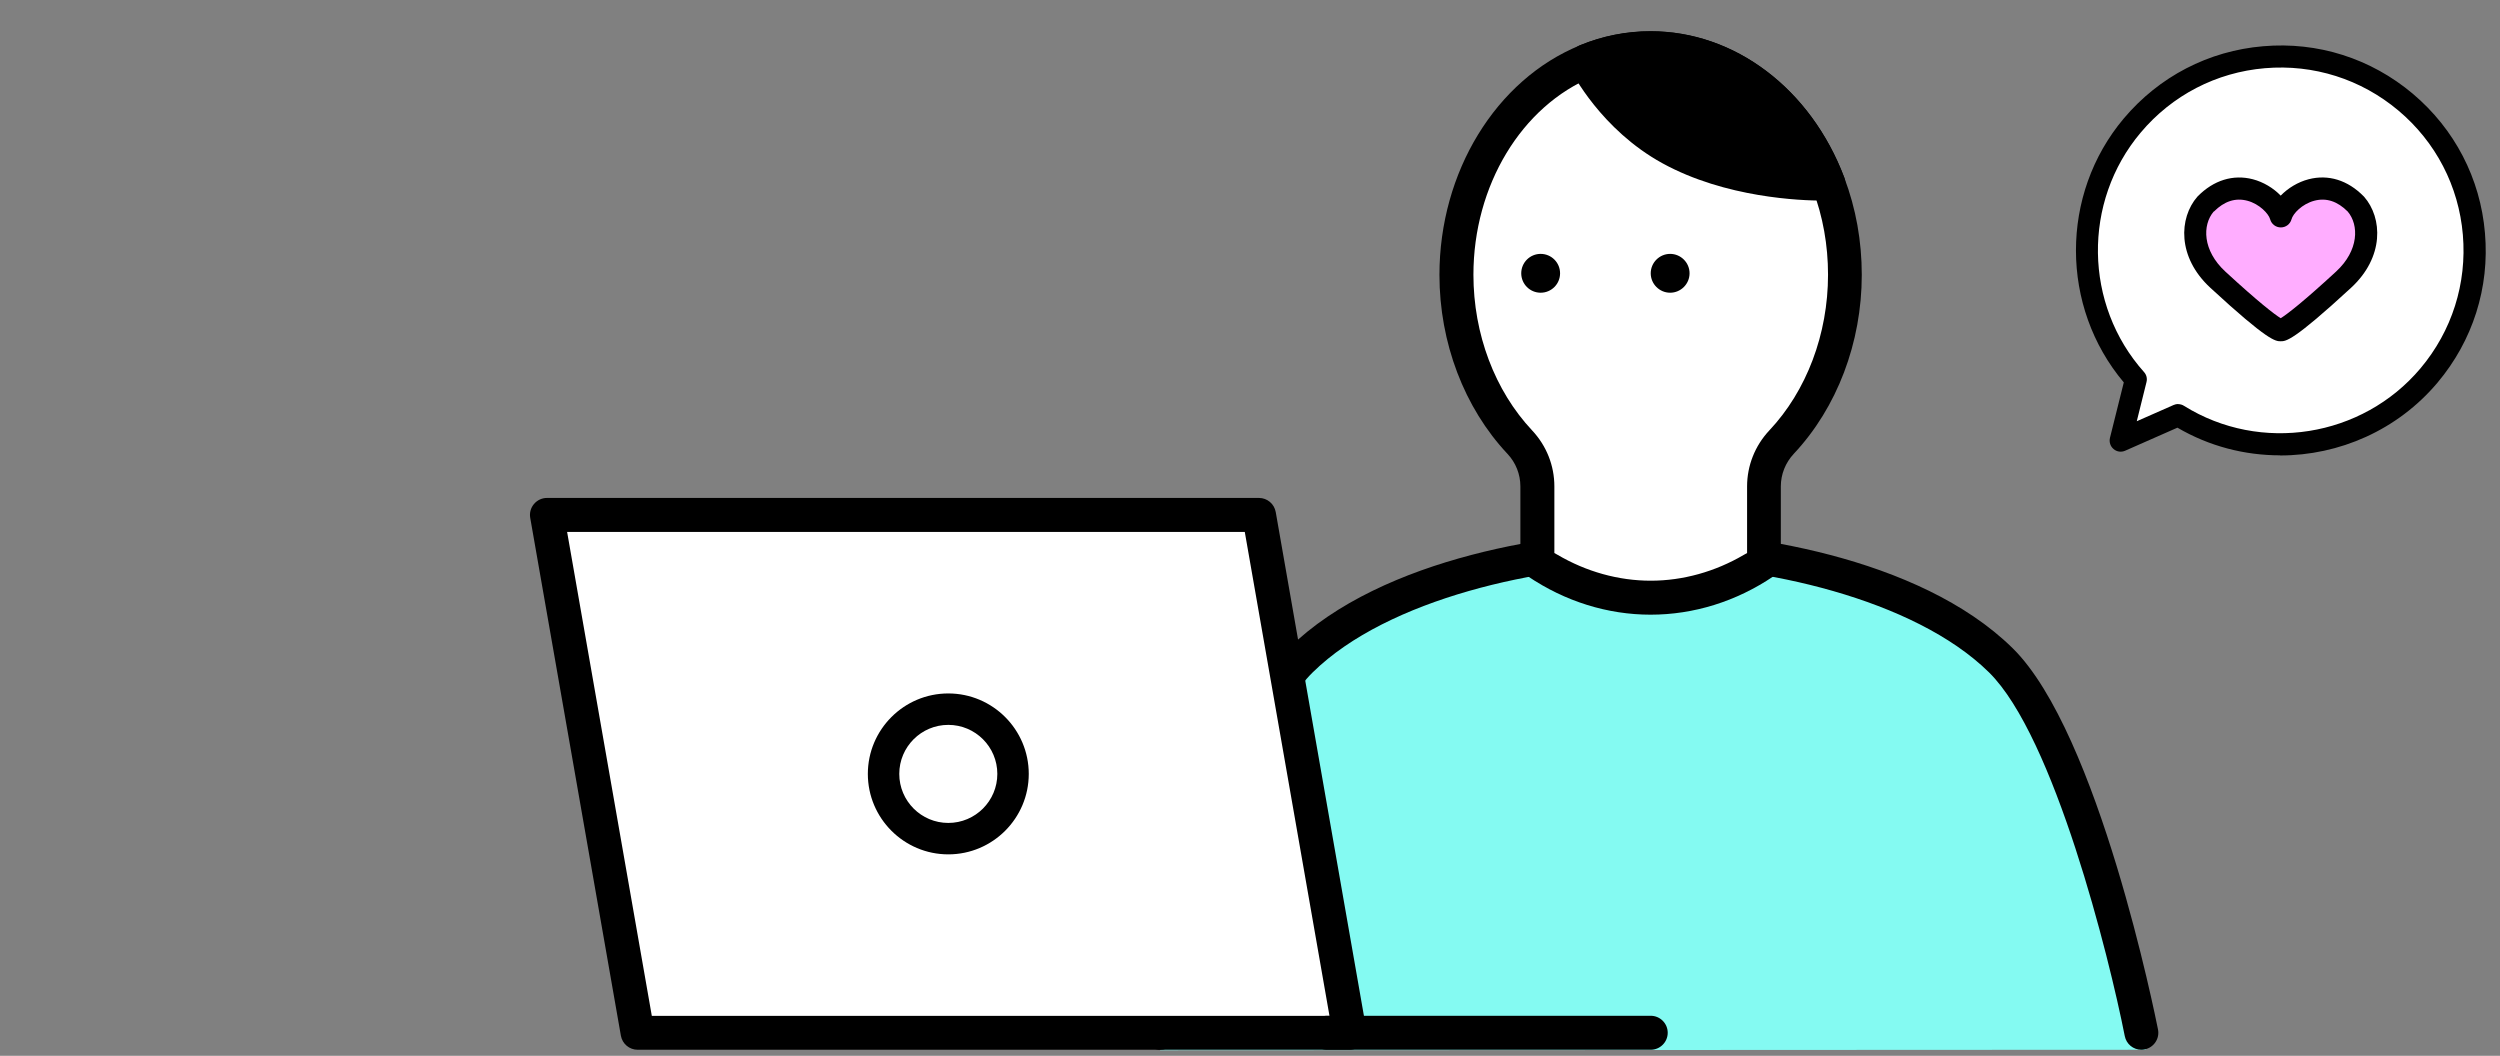<?xml version="1.0" encoding="UTF-8"?>
<svg id="_レイヤー_1" data-name="レイヤー 1" xmlns="http://www.w3.org/2000/svg" xmlns:xlink="http://www.w3.org/1999/xlink" viewBox="0 0 206 87">
  <rect x="0" y="0" width="206" height="87" fill="#808080" stroke="none"/>
  <defs>
    <style>
      .cls-1 {
        fill: none;
      }

      .cls-2 {
        fill: #fff;
      }

      .cls-3 {
        fill: #84faf2;
      }

      .cls-4 {
        clip-path: url(#clippath);
      }

      .cls-5 {
        fill: #ffadff;
      }
    </style>
    <clipPath id="clippath">
      <rect class="cls-1" width="206" height="87"/>
    </clipPath>
  </defs>
  <g class="cls-4">
    <g>
      <g>
        <g>
          <path class="cls-3" d="M136.02,45.16c8.41,0,21.97,2.49,28.84,9.25,6.87,6.76,11.95,32.09,11.95,32.09l-81.22.04s4.71-25.37,11.59-32.13c6.87-6.76,20.43-9.25,28.84-9.25Z"/>
          <path d="M95.59,86.5c-.09,0-.18,0-.27-.03-.37-.07-.68-.28-.89-.59-.21-.31-.28-.68-.21-1.05.2-1,4.87-24.44,11.98-31.42,7.75-7.61,22.39-9.65,29.82-9.65s22.07,2.03,29.82,9.65c7.09,6.97,11.78,30.43,11.98,31.42.15.76-.35,1.49-1.1,1.64-.09.02-.18.03-.27.03-.67,0-1.24-.47-1.37-1.13-1.29-6.54-5.81-24.68-11.19-29.97-6.18-6.08-18.78-8.84-27.86-8.84s-21.68,2.77-27.86,8.84c-5.38,5.29-9.91,23.43-11.19,29.97-.13.65-.7,1.13-1.37,1.13Z"/>
          <g>
            <g>
              <path class="cls-2" d="M150.67,15.13c-2.48-6.57-8.1-11.15-14.65-11.15-1.86,0-3.64.37-5.3,1.05-6.23,2.55-10.7,9.47-10.7,17.62,0,5.46,2.01,10.37,5.22,13.79.93.99,1.45,2.29,1.45,3.65v6.25c2.75,1.85,5.93,2.92,9.33,2.92,3.4,0,6.59-1.07,9.33-2.92v-6.25c0-1.36.52-2.66,1.45-3.65,3.2-3.41,5.22-8.32,5.22-13.79,0-2.67-.49-5.21-1.35-7.51Z"/>
              <path d="M136.02,50.65c-3.56,0-7.05-1.09-10.12-3.16-.39-.26-.62-.69-.62-1.16v-6.25c0-1-.38-1.96-1.07-2.69-3.56-3.79-5.6-9.16-5.6-14.74,0-8.48,4.65-16.08,11.57-18.91,1.87-.77,3.83-1.16,5.83-1.16,6.93,0,13.19,4.73,15.96,12.06.96,2.54,1.44,5.23,1.44,8.01,0,5.58-2.04,10.95-5.6,14.74-.69.74-1.07,1.69-1.07,2.69v6.25c0,.46-.23.9-.61,1.16-3.06,2.07-6.56,3.16-10.12,3.16ZM136.02,5.37c-1.63,0-3.23.32-4.77.95-5.88,2.41-9.84,8.97-9.84,16.32,0,4.88,1.76,9.55,4.84,12.83,1.18,1.26,1.83,2.89,1.83,4.61v5.49l.25.14c2.38,1.4,5.04,2.14,7.69,2.14s5.31-.74,7.69-2.14l.25-.14v-5.49c0-1.71.65-3.35,1.83-4.61,3.08-3.27,4.84-7.95,4.84-12.83,0-2.44-.42-4.8-1.26-7.02-2.35-6.23-7.59-10.25-13.34-10.25Z"/>
            </g>
            <g>
              <path d="M137.66,12.23c5.76,3.17,13,2.9,13,2.9-2.48-6.57-8.1-11.15-14.65-11.15-1.86,0-3.64.37-5.3,1.05-.02.07-.04.12-.04.12,0,0,2.24,4.48,6.98,7.09Z"/>
              <path d="M150.21,16.53c-1.79,0-8.03-.22-13.23-3.08-5.05-2.77-7.46-7.49-7.55-7.69-.15-.3-.19-.67-.1-1l.05-.16c.13-.4.42-.71.8-.87,1.87-.77,3.83-1.16,5.83-1.16,6.93,0,13.19,4.73,15.96,12.06.16.42.1.89-.14,1.27-.25.37-.66.61-1.11.62-.05,0-.22,0-.5,0ZM136.02,5.37c-.85,0-1.71.09-2.55.26l-.77.16.47.63c1.02,1.35,2.74,3.24,5.16,4.58,3.11,1.71,6.73,2.35,9.23,2.59l.97.09-.49-.84c-2.73-4.68-7.23-7.48-12.02-7.48Z"/>
            </g>
          </g>
        </g>
        <g>
          <g>
            <polygon class="cls-2" points="111.21 85.1 52.54 85.1 45.07 42.43 103.75 42.43 111.21 85.1"/>
            <path d="M52.54,86.5c-.68,0-1.26-.49-1.38-1.16l-7.47-42.67c-.07-.41.04-.82.31-1.14.27-.32.66-.5,1.07-.5h58.67c.68,0,1.26.49,1.38,1.16l7.47,42.67c.07.41-.04.82-.31,1.14-.27.32-.66.5-1.07.5h-58.67ZM53.71,83.71h55.84l-6.98-39.88h-55.84l6.98,39.88Z"/>
          </g>
          <path d="M109.35,86.5c-.77,0-1.4-.63-1.4-1.4s.63-1.4,1.4-1.4h26.67c.77,0,1.4.63,1.4,1.4s-.63,1.4-1.4,1.4h-26.67Z"/>
          <g>
            <circle class="cls-2" cx="78.14" cy="63.77" r="5.33" transform="translate(-1.87 125.17) rotate(-76.72)"/>
            <path d="M78.14,70.4c-3.66,0-6.63-2.98-6.63-6.63s2.97-6.63,6.63-6.63,6.63,2.98,6.63,6.63-2.97,6.63-6.63,6.63ZM78.14,59.73c-2.23,0-4.04,1.81-4.04,4.04s1.81,4.04,4.04,4.04,4.04-1.81,4.04-4.04-1.81-4.04-4.04-4.04Z"/>
          </g>
        </g>
        <g>
          <path d="M136.02,22.52c0,.88.72,1.6,1.6,1.6s1.6-.72,1.6-1.6-.72-1.6-1.6-1.6-1.6.72-1.6,1.6Z"/>
          <circle cx="126.95" cy="22.52" r="1.6"/>
        </g>
      </g>
      <g>
        <g>
          <path class="cls-2" d="M198.22,8.41c-6.75-5.68-16.84-4.82-22.52,1.94-5.19,6.16-4.92,15.09.3,20.93l-1.25,5.03,4.74-2.09c6.64,4.14,15.49,2.88,20.67-3.28,5.68-6.75,4.82-16.84-1.94-22.52Z"/>
          <path d="M187.88,37.52c-2.91,0-5.83-.74-8.46-2.28l-4.31,1.9c-.32.14-.69.09-.95-.14-.27-.22-.38-.58-.3-.92l1.14-4.57c-5.24-6.22-5.27-15.49,0-21.75,2.91-3.45,6.98-5.57,11.48-5.95,4.5-.39,8.87,1,12.33,3.91h0c3.45,2.91,5.57,6.98,5.95,11.48.39,4.5-1,8.87-3.91,12.33-3.3,3.92-8.11,6-12.97,6ZM179.48,33.3c.17,0,.34.05.48.14,6.31,3.94,14.69,2.61,19.49-3.09,2.59-3.08,3.83-6.99,3.49-11-.34-4.01-2.23-7.65-5.31-10.24h0c-3.08-2.59-6.99-3.83-11-3.49-4.01.34-7.65,2.23-10.24,5.31-4.8,5.7-4.68,14.18.28,19.73.2.22.28.53.2.83l-.8,3.22,3.04-1.34c.12-.05.24-.08.37-.08Z"/>
        </g>
        <g>
          <path class="cls-5" d="M187.93,17.82c-.41-1.49-3.52-3.71-6.18-1.01-1.26,1.45-1.28,4.14,1.01,6.24,2.27,2.09,4.67,4.16,5.18,4.16s2.9-2.06,5.18-4.16c2.28-2.11,2.27-4.79,1.01-6.24-2.66-2.7-5.77-.48-6.18,1.01Z"/>
          <path d="M187.93,28.12c-.43,0-1.02,0-5.79-4.4-2.75-2.53-2.6-5.76-1.08-7.51.01-.01.02-.03.04-.04,1.3-1.32,2.91-1.82,4.53-1.4.88.23,1.7.73,2.3,1.35.6-.62,1.42-1.12,2.3-1.35,1.62-.42,3.22.07,4.53,1.4.01.01.03.03.04.04,1.53,1.75,1.67,4.98-1.08,7.51-4.77,4.4-5.36,4.4-5.79,4.4ZM188.11,26.32h0s0,0,0,0ZM187.75,26.32h0s0,0,0,0ZM182.41,17.43c-.95,1.11-.93,3.21.96,4.95,2.69,2.48,4.05,3.53,4.56,3.84.51-.31,1.87-1.36,4.56-3.84,1.89-1.74,1.9-3.84.96-4.95-.85-.85-1.77-1.15-2.75-.89-1.02.27-1.76,1.07-1.88,1.53-.11.4-.47.67-.88.67h0c-.41,0-.77-.27-.88-.67-.12-.45-.87-1.26-1.88-1.53-.98-.26-1.9.04-2.75.89Z"/>
        </g>
      </g>
    </g>
  </g>
</svg>